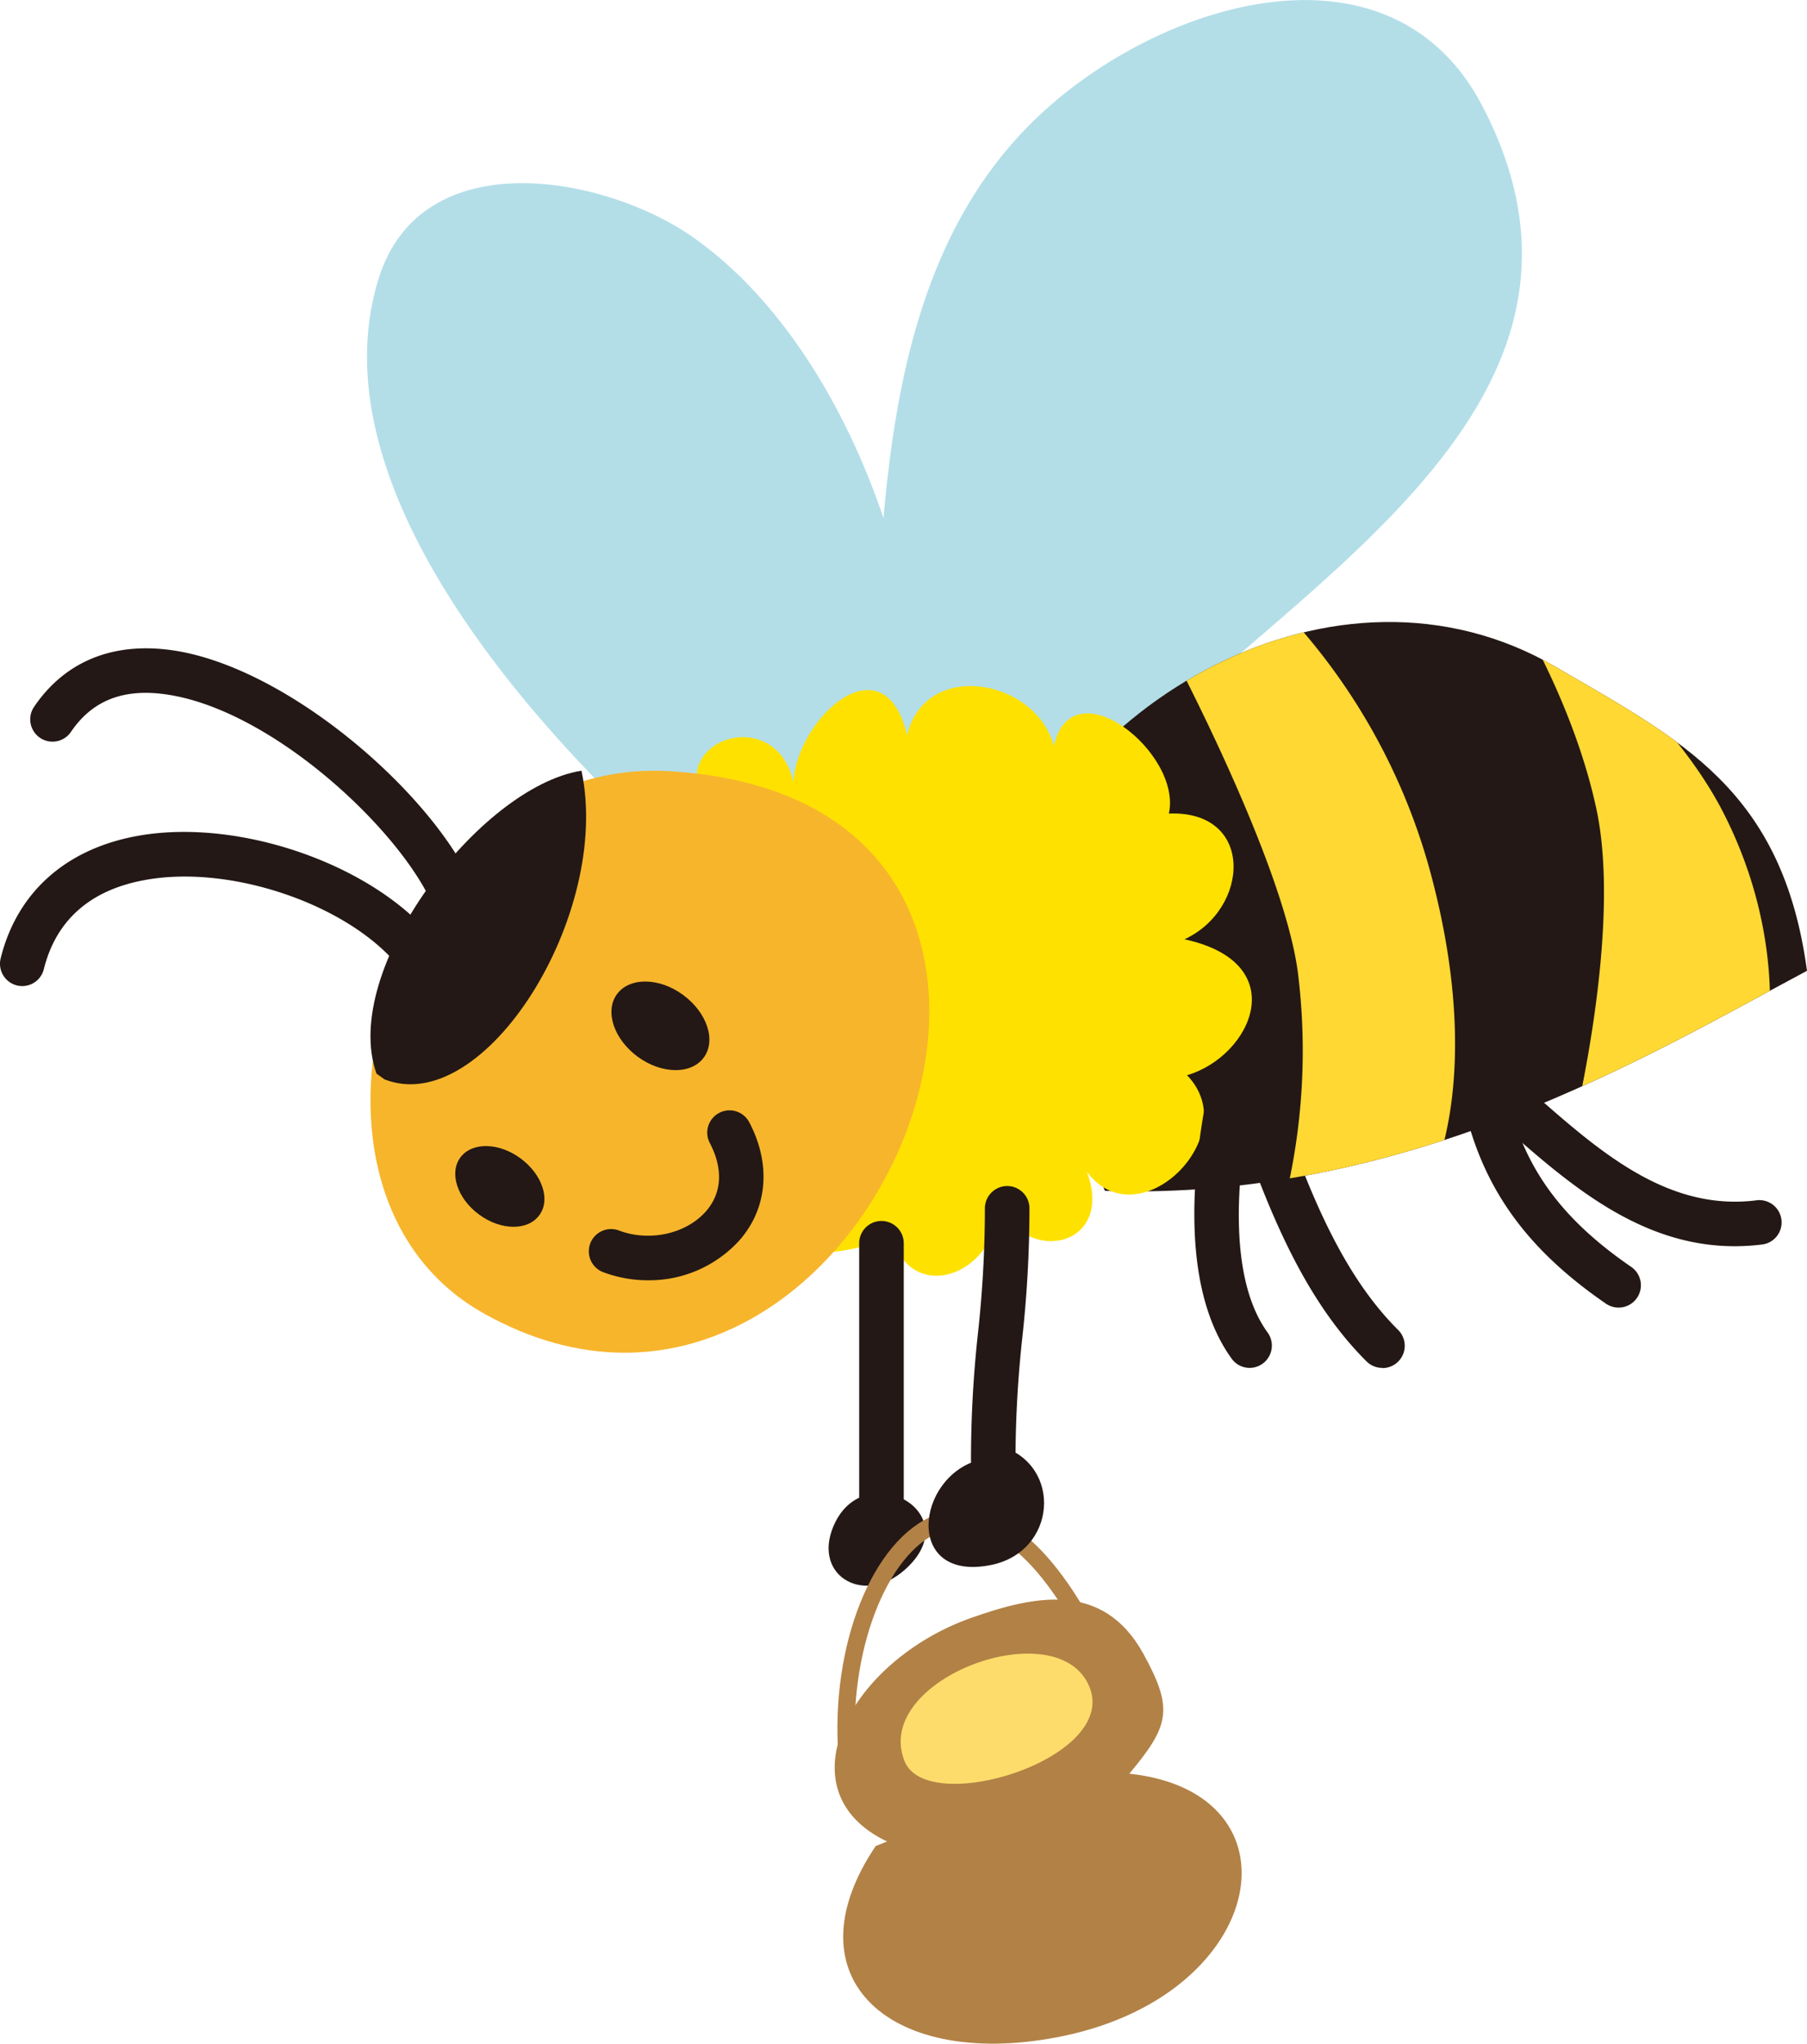 <svg xmlns="http://www.w3.org/2000/svg" viewBox="0 0 288.64 326.34"><defs><clipPath id="clip-path"><path d="M158.09 148.32c10.5-36.2 55.44-62.22 90.38-41.84 20.08 11.72 36.26 19.62 40.17 48.54-25.11 13.38-63.64 36.82-112.14 35.14" fill="none"/></clipPath><style>.cls-2{fill:#b3dee8}.cls-3{fill:#231815}.cls-4{fill:#b28146}</style></defs><g id="レイヤー_2"><g id="レイヤー_1-2"><path class="cls-2" d="M129.32 154.29c-27.68-20.36-81.27-69.52-68.86-109.74 6.79-22 36.13-16.56 50.21-6.69 28.65 20.08 43.85 72.11 34 106.62"/><path class="cls-2" d="M138.76 122.12c2.64-34.9-.3-78.79 28.13-104.51 19.92-18 55.58-28.07 69.88-.71 25.81 49.4-33.86 77.82-61.19 108.57"/><path class="cls-3" d="M158.09 148.32c10.5-36.2 55.44-62.22 90.38-41.84 20.08 11.72 36.26 19.62 40.17 48.54-25.11 13.38-63.64 36.82-112.14 35.14"/><path class="cls-4" d="M141.7 294.06c-16.94-8.05-6-28.83 13.43-35.71 9.94-3.51 21-6 27.47 5.67 4.86 8.83 4.27 11.47-2.21 19.21 28 3 22.26 35-10.46 41.87-27.46 5.74-44.34-9.09-30.05-30.32"/><path d="M113.06 129.57c-7.61-11.32 10.83-17.54 13.67-4.7.62-10.27 14.49-22.93 18.17-7.46 2.87-12.18 20.51-9.1 23.44 1.7 2.93-12.91 20.52 1.13 18.37 10.8 13.79-.52 12.91 15.28 2.49 20.08 17.45 3.78 10.77 18.64.41 21.71 9.37 9.61-7.76 26.51-16 15.41 4.67 12.53-10.76 15-14 4.49.06 12.58-15.57 17.79-17.64 3.67-1.73 4.81-8.09 4.27-13.22 5.23-3-5.57-6.37-11.82-3.66-18-13.36-1.35-10.38-15.31-.84-15.49-10.78 1.89-16.71-11.21-4.11-12.41-12.64 3.23-16.13-13.94-2.68-14" fill="#ffe100"/><path d="M77.2 209.69c60.88 34.25 109-81.68 29.85-86.54-44.35-2.72-65.55 66.46-29.85 86.54z" fill="#f7b52c"/><path class="cls-3" d="M103.52 204.44a20.23 20.23 0 01-7.29-1.34 3.56 3.56 0 012.56-6.64c4.87 1.88 10.74.61 13.95-3 2.59-2.94 2.81-6.83.61-11a3.56 3.56 0 016.28-3.35c3.59 6.74 3 13.86-1.56 19a19.46 19.46 0 01-14.55 6.33zm-30.81-57.02a3.56 3.56 0 01-3.3-2.24c-4.89-12.24-26.41-32.53-43.78-34.41-6.38-.69-11.06 1.31-14.31 6.12a3.56 3.56 0 01-5.89-4c4.74-7 12-10.16 21-9.19 18.86 2 43.46 23.42 49.62 38.84a3.55 3.55 0 01-2 4.62 3.41 3.41 0 01-1.34.26z"/><path class="cls-3" d="M3.56 157.46a3.53 3.53 0 01-.85-.1 3.57 3.57 0 01-2.61-4.31c2.59-10.45 10.26-17.38 21.6-19.52 17-3.2 39.74 5.17 48.73 17.91a3.56 3.56 0 11-5.81 4.11c-7.45-10.56-27.28-17.71-41.6-15C14.33 142.16 8.94 147 7 154.76a3.55 3.55 0 01-3.44 2.7z"/><path d="M174.05 269.43c4.57 11.49-26 20.85-29.57 11.78-5.24-13.14 24.66-24.1 29.57-11.78z" fill="#fddc6b"/><path class="cls-3" d="M144.48 250.71c10.24-9-5.81-17.9-11-7.75-4.22 8.34 4.3 13.64 11 7.75zm-58.35-56.64c-1.83 2.48-6.12 2.44-9.6-.12s-4.82-6.63-3-9.11 6.12-2.44 9.6.12 4.87 6.62 3 9.11zm26.29-25.2c-2 2.73-6.73 2.68-10.56-.13s-5.3-7.29-3.3-10 6.73-2.68 10.55.13 5.32 7.26 3.31 10zm-51 3.49c15.94 6.25 36.37-26.35 31.46-49.29-16.34 2.59-38.62 31.87-32.74 48.37"/><path class="cls-3" d="M140.8 243.37a3.55 3.55 0 01-3.56-3.55v-41.29a3.56 3.56 0 017.12 0v41.29a3.56 3.56 0 01-3.56 3.55zm80.02-24.94a3.55 3.55 0 01-2.5-1c-9.9-9.82-15.42-23.69-19.81-35.91a3.56 3.56 0 016.69-2.41c4.13 11.49 9.28 24.49 18.13 33.26a3.56 3.56 0 01-2.51 6.09z"/><path class="cls-3" d="M199.62 218.43a3.54 3.54 0 01-2.88-1.47c-7.89-10.91-6.51-28.77-4-41.83a3.56 3.56 0 117 1.37c-1.86 9.56-4 27 2.74 36.28a3.56 3.56 0 01-2.88 5.65zM277.08 199c-15.14 0-26.53-10-36.67-18.92-2.17-1.9-4.31-3.78-6.45-5.54a3.56 3.56 0 114.51-5.5c2.21 1.81 4.41 3.74 6.63 5.7 10.43 9.16 21.24 18.65 35.32 16.95a3.56 3.56 0 11.85 7.06 35.38 35.38 0 01-4.19.25z"/><path class="cls-3" d="M258.53 208.8a3.58 3.58 0 01-2-.62c-14.63-10.06-21.76-21.48-23.83-38.2a3.56 3.56 0 017.07-.88c1.81 14.69 7.84 24.31 20.8 33.21a3.56 3.56 0 01-2 6.49z"/><path class="cls-4" d="M133.83 278.93c-.85-17.9 6.35-34.28 16.38-37.29 5.4-1.62 13.78-.28 23 15.31l-2.4 1.43c-6.5-11-13.54-15.94-19.82-14.07-8.72 2.62-15.18 18.09-14.41 34.49z"/><path class="cls-3" d="M158.65 236.68a3.55 3.55 0 01-3.55-3.5 186.43 186.43 0 011.12-20.35 183.69 183.69 0 001.1-19.82 3.57 3.57 0 013.5-3.62h.06a3.56 3.56 0 013.56 3.5 190.34 190.34 0 01-1.13 20.6 181.52 181.52 0 00-1.1 19.57 3.56 3.56 0 01-3.5 3.62z"/><path class="cls-3" d="M156.42 233.12c-10.16 2.71-12 19.44 1.7 16.82 10.69-2 11.75-16 1.65-19.05"/><g clip-path="url(#clip-path)"><path d="M186.31 102.44s18.57 34.58 21 52.8a101.13 101.13 0 01-1.56 34.21l23-1.55s8.57-16.61-.48-49.39a98.77 98.77 0 00-22.43-40.25zm52.97-9.71s11.56 17 15.73 36.51-3.87 51.53-3.87 51.53l31.06-13.61s3.41-17.31-7-37.54-35.92-36.89-35.92-36.89z" fill="#ffd833"/></g></g></g></svg>